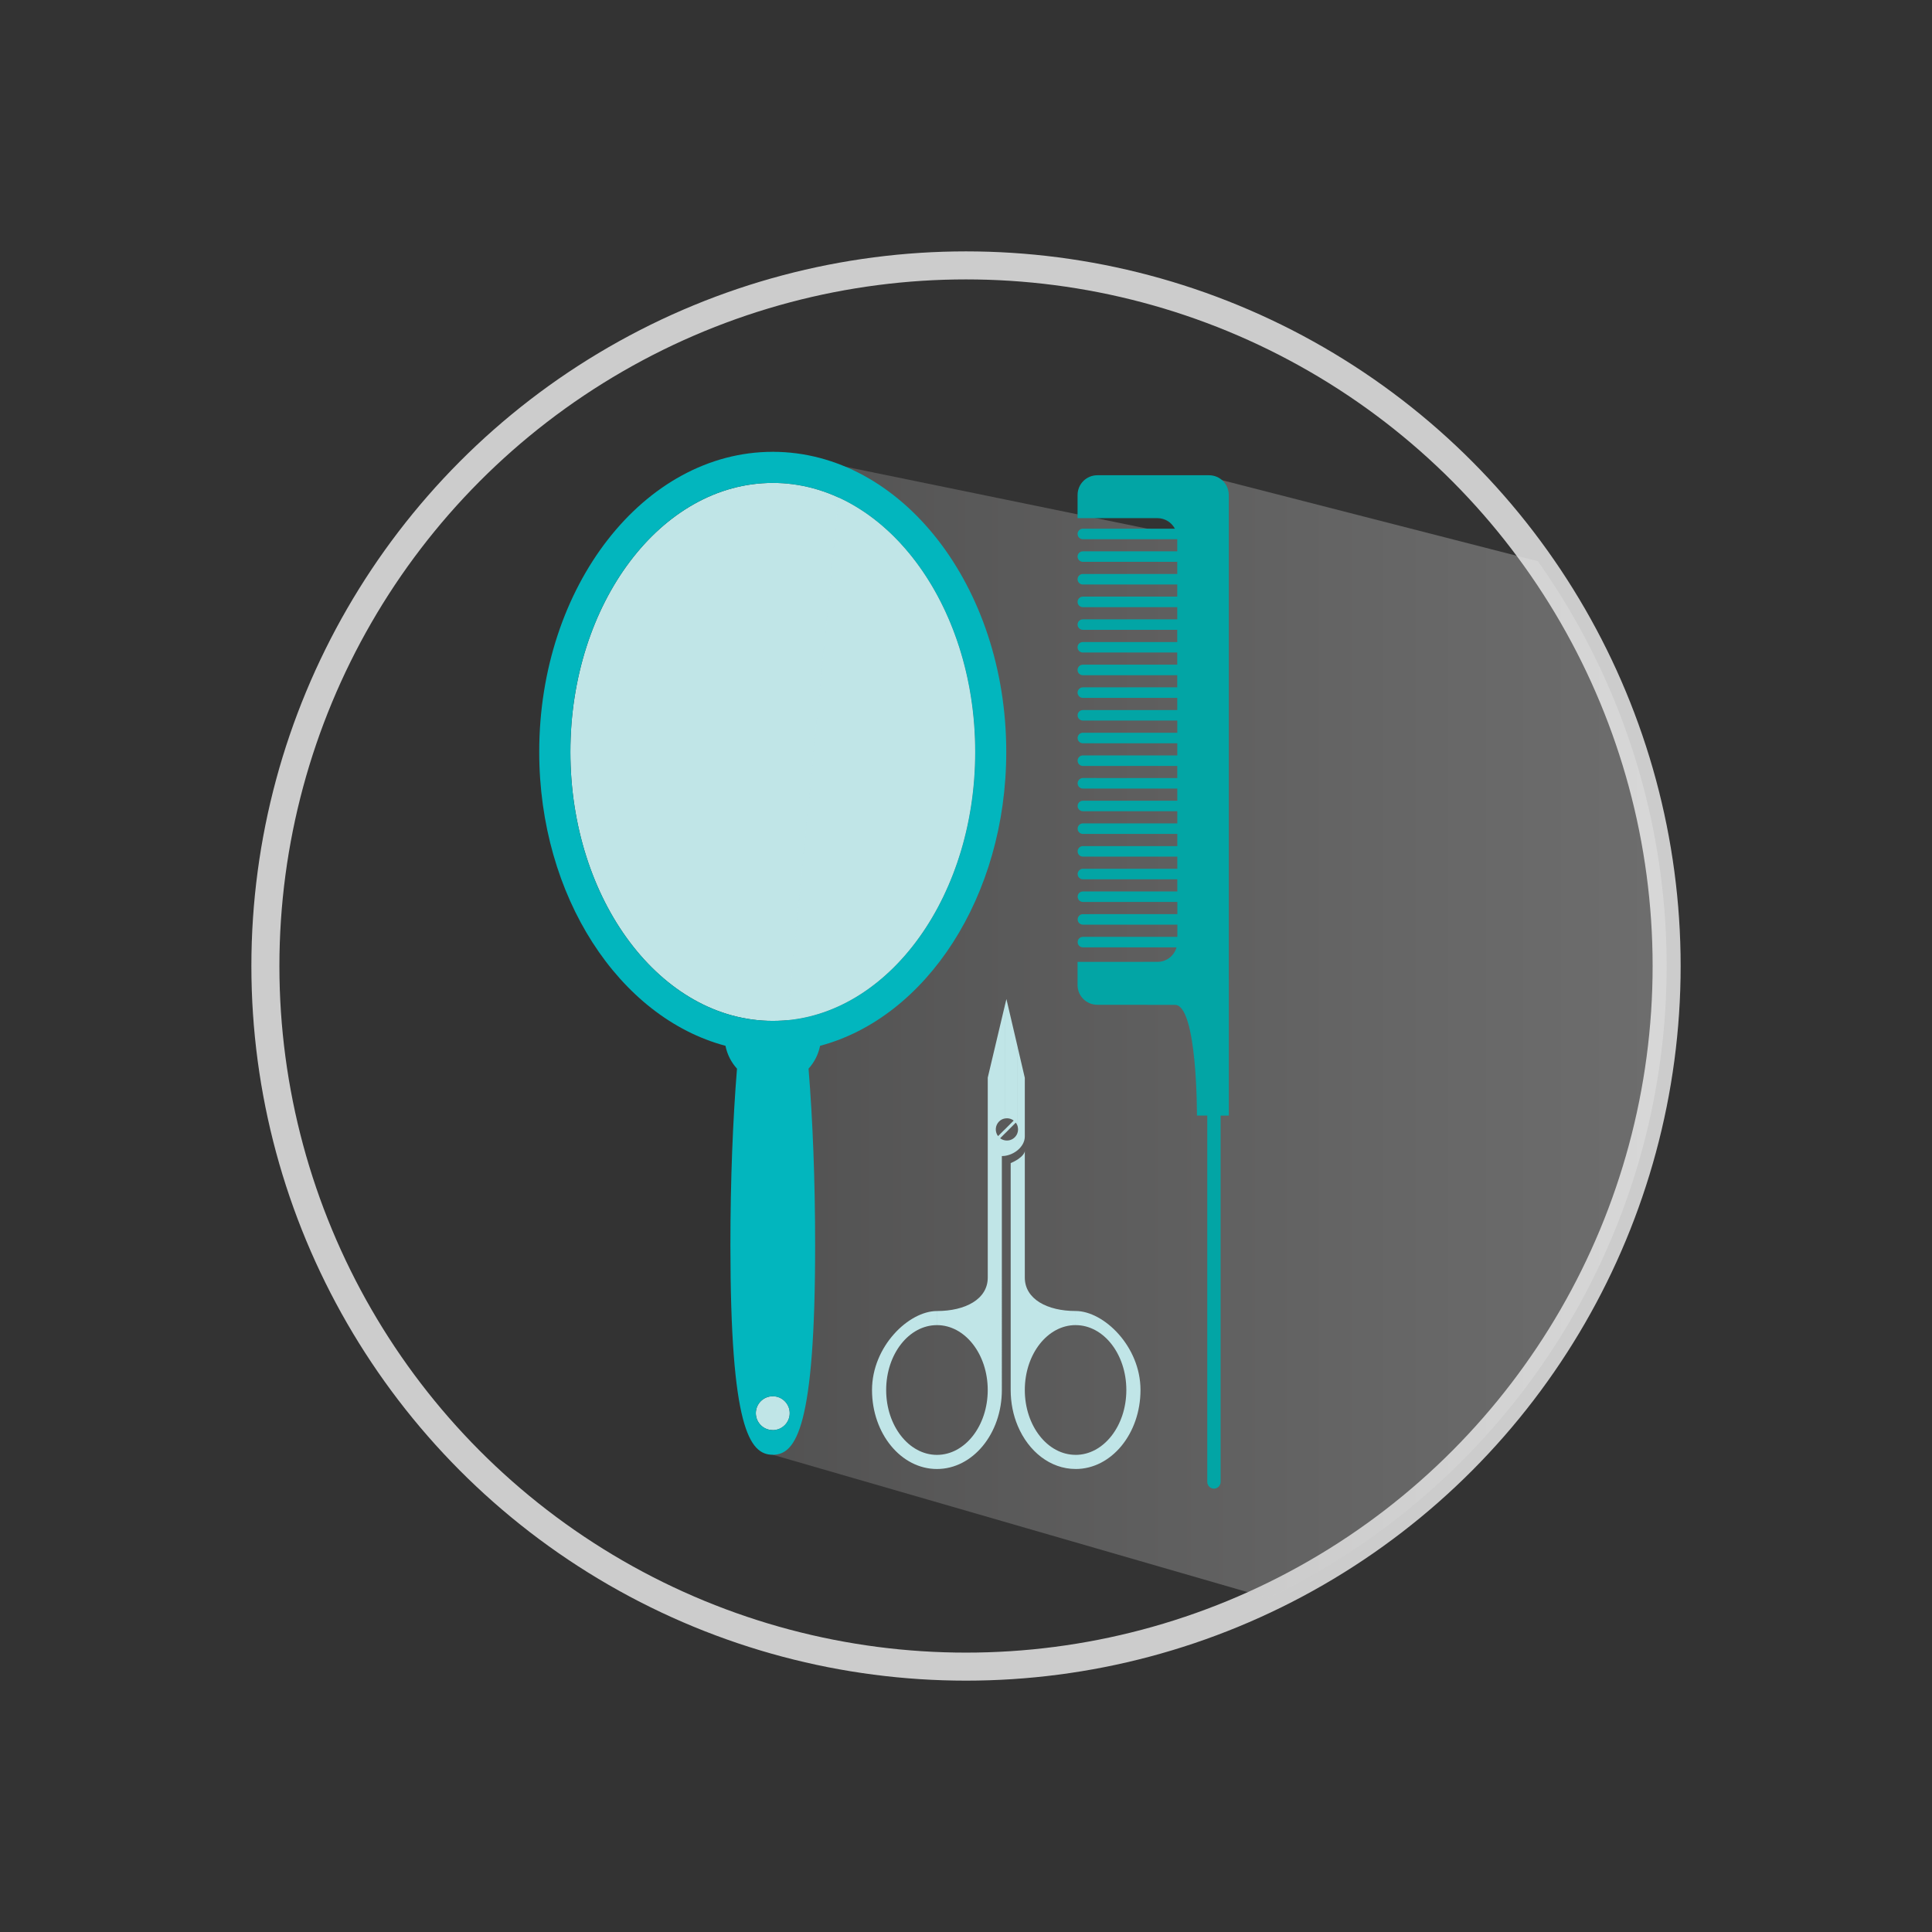 <?xml version="1.0" encoding="utf-8"?>
<!-- Generator: Adobe Illustrator 16.0.0, SVG Export Plug-In . SVG Version: 6.00 Build 0)  -->
<!DOCTYPE svg PUBLIC "-//W3C//DTD SVG 1.1//EN" "http://www.w3.org/Graphics/SVG/1.1/DTD/svg11.dtd">
<svg version="1.1" xmlns="http://www.w3.org/2000/svg" xmlns:xlink="http://www.w3.org/1999/xlink" x="0px" y="0px"
	 width="68.939px" height="68.94px" viewBox="0 0 68.939 68.94" enable-background="new 0 0 68.939 68.94" xml:space="preserve">
<rect x="0" y="0" width="68.939" height="68.94" fill="#333333" stroke="none"/>
<g id="Guides_For_Artboard" display="none">
</g>
<g id="Layer_1">
	<rect x="-682.058" y="-362.011" display="none" fill="#F2F2F2" width="1183" height="675"/>
	<g>
		<circle fill="none" stroke="#CCCCCC" stroke-miterlimit="10" cx="34.47" cy="34.47" r="25"/>
		<g>
			<defs>
				<circle id="SVGID_105_" cx="34.47" cy="34.47" r="25"/>
			</defs>
			<clipPath id="SVGID_2_">
				<use xlink:href="#SVGID_105_"  overflow="visible"/>
			</clipPath>
			<linearGradient id="SVGID_3_" gradientUnits="userSpaceOnUse" x1="63.806" y1="38.774" x2="27.574" y2="38.774">
				<stop  offset="0" style="stop-color:#FFFFFF"/>
				<stop  offset="0.335" style="stop-color:#E1E1E1"/>
				<stop  offset="1" style="stop-color:#9C9B9B"/>
			</linearGradient>
			<polygon opacity="0.3" clip-path="url(#SVGID_2_)" fill="url(#SVGID_3_)" points="63.806,22.316 42.918,16.958 42.875,19.261 
				27.574,16.122 27.574,51.91 60.473,61.427 60.473,57.278 63.251,57.649 			"/>
		</g>
		<g>
			<g>
				<circle fill="#C0E5E7" cx="27.574" cy="50.426" r="0.604"/>
				<path fill="#C0E5E7" d="M27.574,36.428c3.981,0,7.223-4.306,7.223-9.599c0-5.291-3.241-9.597-7.223-9.597
					c-3.983,0-7.221,4.306-7.221,9.597C20.353,32.122,23.591,36.428,27.574,36.428z"/>
				<path fill="#02B6BE" d="M35.906,26.829c0-5.904-3.738-10.707-8.332-10.707c-4.596,0-8.333,4.803-8.333,10.707
					c0,5.161,2.856,9.48,6.646,10.488c0.061,0.311,0.207,0.591,0.411,0.816c-0.148,1.822-0.235,3.982-0.235,6.301
					c0,6.5,0.676,7.476,1.511,7.476c0.834,0,1.512-0.976,1.512-7.476c0-2.318-0.086-4.479-0.235-6.301
					c0.205-0.226,0.349-0.506,0.412-0.816C33.049,36.31,35.906,31.99,35.906,26.829z M20.353,26.829
					c0-5.291,3.238-9.597,7.221-9.597c3.981,0,7.223,4.306,7.223,9.597c0,5.293-3.241,9.599-7.223,9.599
					C23.591,36.428,20.353,32.122,20.353,26.829z M27.574,51.03c-0.334,0-0.604-0.271-0.604-0.604c0-0.333,0.27-0.604,0.604-0.604
					c0.333,0,0.606,0.271,0.606,0.604C28.18,50.76,27.907,51.03,27.574,51.03z"/>
			</g>
			<g>
				<path fill="#02A5A5" d="M43.143,16.958h-3.988c-0.389,0-0.704,0.315-0.704,0.704v0.827h2.852c0.27,0,0.502,0.154,0.62,0.376
					h-3.284c-0.104,0-0.188,0.084-0.188,0.188c0,0.103,0.083,0.187,0.188,0.187h3.356c0.005,0,0.009-0.001,0.013-0.003v0.439
					c-0.004,0-0.008-0.003-0.013-0.003h-3.356c-0.104,0-0.188,0.083-0.188,0.188c0,0.103,0.083,0.187,0.188,0.187h3.357
					c0.004,0,0.008-0.001,0.012-0.003v0.439c-0.004-0.001-0.008-0.003-0.013-0.003h-3.356c-0.104,0-0.188,0.084-0.188,0.188
					c0,0.104,0.083,0.188,0.188,0.188h3.356c0.005,0,0.009-0.001,0.013-0.003v0.438c-0.004,0-0.008-0.003-0.012-0.003h-3.357
					c-0.104,0-0.188,0.086-0.188,0.189c0,0.104,0.083,0.188,0.188,0.188h3.357c0.004,0,0.008-0.002,0.012-0.003v0.439
					c-0.004,0-0.008-0.002-0.013-0.002h-3.356c-0.104,0-0.188,0.083-0.188,0.186c0,0.104,0.083,0.188,0.187,0.188h3.356
					c0.005,0,0.009-0.001,0.013-0.001v0.437c-0.004,0-0.008,0-0.013,0h-3.356c-0.104,0-0.188,0.083-0.188,0.186
					c0,0.104,0.083,0.188,0.188,0.188h3.356c0.005,0,0.009-0.001,0.013-0.001v0.438c-0.004,0-0.008-0.003-0.013-0.003h-3.356
					c-0.104,0-0.188,0.085-0.188,0.188c0,0.104,0.083,0.188,0.188,0.188h3.356c0.005,0,0.009-0.002,0.013-0.002v0.438
					c-0.004-0.001-0.008-0.003-0.013-0.003h-3.356c-0.104,0-0.187,0.085-0.187,0.188c0,0.103,0.083,0.188,0.188,0.188h3.357
					c0.004,0,0.008-0.002,0.012-0.002v0.437c-0.004,0-0.008-0.001-0.012-0.001h-3.357c-0.104,0-0.187,0.084-0.187,0.188
					c0,0.104,0.083,0.188,0.188,0.187l3.356,0c0.005,0,0.009-0.001,0.013-0.002v0.439c-0.004-0.001-0.008-0.002-0.013-0.002h-3.356
					c-0.104,0-0.188,0.084-0.188,0.188c0,0.103,0.083,0.188,0.188,0.188h3.356c0.005,0,0.009-0.003,0.013-0.003v0.439
					c-0.004,0-0.008-0.002-0.013-0.003h-3.356c-0.104,0-0.188,0.085-0.188,0.188c0,0.103,0.083,0.188,0.188,0.188h3.357
					c0.004,0,0.008-0.003,0.012-0.003v0.438c-0.004,0-0.008-0.003-0.012-0.003l-3.357-0.001c-0.104,0.001-0.187,0.086-0.187,0.189
					s0.083,0.187,0.188,0.187h3.357c0.004,0,0.008-0.002,0.012-0.002v0.438c-0.004,0-0.008-0.002-0.013-0.002l-3.356,0
					c-0.104,0-0.188,0.084-0.188,0.188c0,0.103,0.083,0.187,0.188,0.187h3.356c0.005,0,0.009-0.002,0.013-0.003v0.439
					c-0.004-0.001-0.008-0.002-0.013-0.002h-3.356c-0.104,0-0.188,0.084-0.188,0.188s0.083,0.188,0.188,0.188h3.356
					c0.005,0,0.009-0.001,0.013-0.001v0.438c-0.004,0-0.008-0.004-0.013-0.003h-3.356c-0.104,0-0.188,0.083-0.188,0.188
					c0,0.104,0.083,0.188,0.188,0.188h3.356c0.005,0,0.009-0.002,0.013-0.002v0.438c-0.004-0.001-0.008-0.002-0.013-0.002h-3.356
					c-0.104,0-0.187,0.085-0.187,0.188c0,0.103,0.083,0.187,0.187,0.187h3.356c0.005,0,0.009-0.002,0.013-0.002v0.438
					c-0.004-0.001-0.008-0.002-0.012-0.002h-3.357c-0.104,0-0.187,0.083-0.187,0.187c0,0.104,0.083,0.188,0.188,0.188h3.357
					c0.004,0,0.008-0.002,0.012-0.002v0.438c-0.004,0-0.008-0.002-0.013-0.002l-3.356,0.001c-0.104,0-0.188,0.083-0.188,0.187
					c0,0.104,0.083,0.188,0.188,0.188h3.356c0.005,0,0.009-0.002,0.013-0.002v0.438c-0.004,0-0.008-0.001-0.013-0.001h-3.356
					c-0.104,0-0.188,0.083-0.188,0.188c0,0.103,0.083,0.187,0.188,0.187h3.34c-0.083,0.297-0.352,0.517-0.676,0.517H38.45v0.827
					c0,0.388,0.315,0.703,0.704,0.703h3.988c0.389,0,0.703-0.315,0.704-0.703l0-17.486C43.846,17.273,43.532,16.958,43.143,16.958z"
					/>
				<path fill="#02A5A5" d="M40.616,35.175v0.355c0,0.178,0.144,0.321,0.323,0.321c0,0,0.164,0,0.979,0
					c0.812,0,0.792,3.956,0.792,3.956h0.369v13.073c0,0.131,0.106,0.238,0.237,0.238c0.132,0,0.239-0.107,0.239-0.238V39.808h0.292
					V35.53v-0.582"/>
			</g>
			<path fill-rule="evenodd" clip-rule="evenodd" fill="#C0E5E7" d="M33.432,52.418c-1.278,0-2.316-1.263-2.316-2.818
				c0-1.557,1.311-2.819,2.317-2.819l-0.001,0.503c-1,0-1.811,1.036-1.811,2.316c0,1.278,0.812,2.314,1.812,2.314L33.432,52.418z
				 M35.244,38.46l0.607-2.559v4.01c-0.074,0.014-0.145,0.05-0.202,0.107c-0.142,0.143-0.154,0.366-0.036,0.522l0.238-0.237
				l0.001,0.148l-0.164,0.165c0.048,0.037,0.105,0.062,0.163,0.073v0.556c-0.035,0.005-0.068,0.007-0.102,0.007V49.6
				c0,1.556-1.038,2.818-2.317,2.818l0.001-0.504c1.001,0,1.812-1.037,1.812-2.314c0-1.28-0.811-2.316-1.812-2.316l0.001-0.503
				c1.007,0,1.812-0.419,1.812-1.194v-4.334v-1.35V38.46z M35.851,35.901l0.061-0.252l0.405,1.732v2.83
				c-0.012-0.054-0.037-0.106-0.071-0.153l-0.393,0.394l-0.001-0.148l0.319-0.319c-0.092-0.071-0.209-0.096-0.319-0.073V35.901
				L35.851,35.901z M36.316,41.038V40.39c-0.015,0.069-0.051,0.137-0.106,0.191c-0.097,0.097-0.233,0.134-0.359,0.108v0.556
				C36.019,41.222,36.186,41.148,36.316,41.038L36.316,41.038z M36.316,41.371v9.508c-0.162-0.383-0.252-0.819-0.252-1.279v-8.098
				C36.156,41.464,36.242,41.419,36.316,41.371z M36.316,37.381l0.252,1.079v2.092c0,0.189-0.102,0.36-0.252,0.486V40.39
				c0.014-0.059,0.014-0.121,0-0.179V37.381L36.316,37.381z M36.316,50.879v-9.508c0.149-0.101,0.249-0.215,0.252-0.304v4.519
				c0,0.774,0.806,1.194,1.813,1.194l0,0v0.503l0,0c-1.002,0-1.813,1.036-1.813,2.316c0,1.278,0.811,2.314,1.813,2.314l0,0v0.504
				l0,0C37.48,52.418,36.699,51.793,36.316,50.879z M38.381,52.418v-0.504c1,0,1.81-1.037,1.81-2.314c0-1.28-0.81-2.316-1.81-2.316
				V46.78c1.005,0,2.316,1.262,2.315,2.819C40.696,51.155,39.66,52.418,38.381,52.418z"/>
		</g>
		<path opacity="0.6" fill="#C0E5E7" d="M29.927,17.757l-1.836,18.646c3.741-0.353,6.705-4.512,6.705-9.573
			C34.796,22.632,32.758,19.056,29.927,17.757z"/>
	</g>
</g>
</svg>
